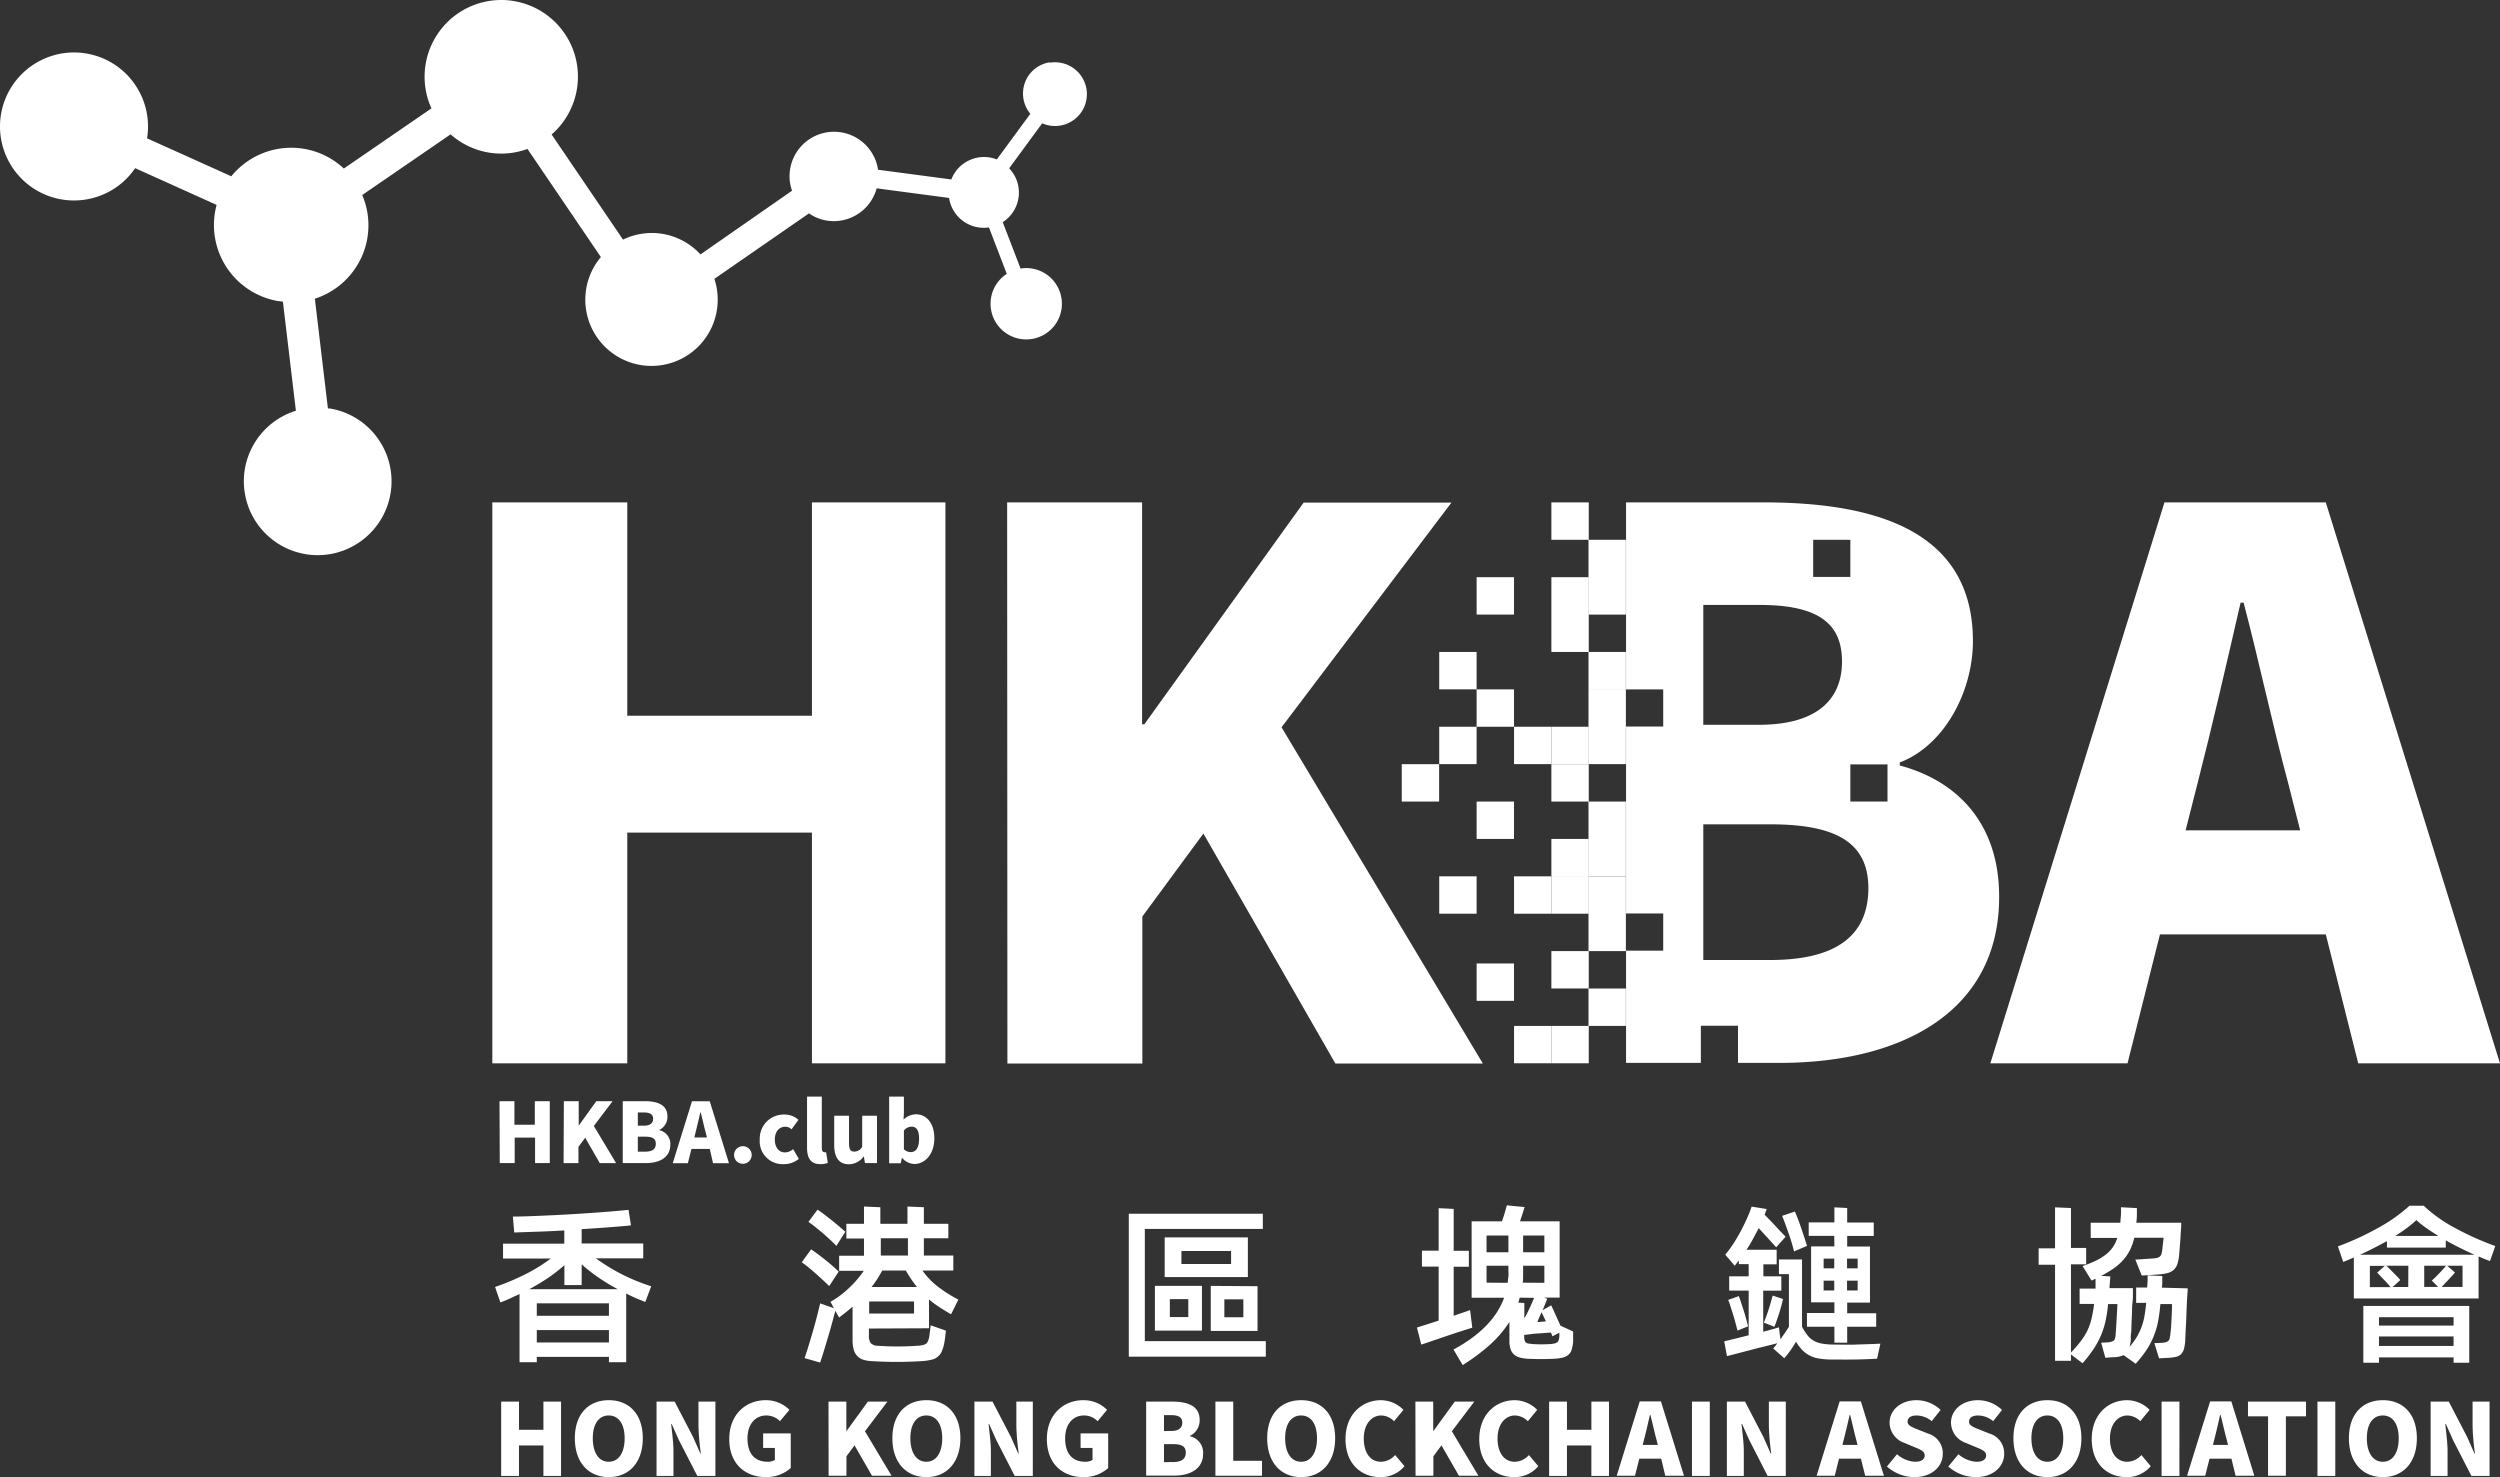 <svg xmlns="http://www.w3.org/2000/svg" width="555" height="328" fill="none"><rect width="100%" height="100%" fill="#333333" stroke="none"/><path fill="#fff" fill-rule="evenodd" d="M109.297 236.055h29.957v-51.218h41v51.218h29.628v-124.52h-29.628v47.363h-41v-47.363h-29.957v124.52Zm114.348.047h29.957v-32.645l13.553-18.408 29.298 51.053h32.738l-44.688-74.646 37.712-49.874h-32.81l-35.355 49.202h-.507v-49.249h-29.957l.059 124.567Zm292.684-28.673h-36.817l-7.2 28.626h-30.453l38.655-124.52h35.815l38.666 124.52h-31.466l-7.2-28.626Zm-8.368-33.634c-3.347-12.386-6.528-27.283-9.875-39.999h-.672c-3.005 13.046-6.352 27.613-9.534 39.999l-2.675 10.535h25.432l-2.676-10.535Z" clip-rule="evenodd"/><path fill="#fff" fill-rule="evenodd" d="M227.57 18.251a6.993 6.993 0 0 1 5.551-4.43l-.059.105a7.052 7.052 0 0 1 7.377 3.618 7.066 7.066 0 0 1-1.025 8.155 7.087 7.087 0 0 1-8.049 1.674l-7.33 9.994a7.792 7.792 0 0 1 2.109 6.305 7.823 7.823 0 0 1-3.535 5.645l3.959 10.3a7.9 7.9 0 0 1 8.898 5.762 7.896 7.896 0 0 1-4.796 9.44 7.911 7.911 0 0 1-9.9-3.783 7.914 7.914 0 0 1 2.734-10.24l-3.959-10.313a7.776 7.776 0 0 1-8.438-4.961 8.434 8.434 0 0 1-.413-1.58l-16.075-2.133a9.868 9.868 0 0 1-8.072 7.178 9.698 9.698 0 0 1-6.954-1.615l-21 14.53c.53 1.604.777 3.277.73 4.974a14.69 14.69 0 0 1-27.035 7.625c-3.5-5.421-3.052-12.504 1.108-17.43l-16.298-24.006a16.93 16.93 0 0 1-17.065-3.24l-19.622 13.47a17.062 17.062 0 0 1-.165 13.823 17.143 17.143 0 0 1-10.347 9.192l2.899 24.372h.412c8.214 1.355 14.095 8.65 13.694 16.97-.412 8.309-6.976 14.991-15.273 15.556-8.297.554-15.71-5.197-17.218-13.376-1.52-8.178 3.335-16.192 11.278-18.643L62.804 66.97c-.33-.035-.66-.117-1.002-.117a17.17 17.17 0 0 1-11.125-6.954 17.147 17.147 0 0 1-2.946-12.786c.094-.554.224-1.096.354-1.627l-18.079-8.155c-4.714 6.918-13.882 9.18-21.283 5.256C1.322 38.651-1.931 29.777 1.168 22c3.112-7.79 11.573-11.985 19.646-9.758 8.073 2.24 13.176 10.194 11.832 18.467l18.703 8.426a17.15 17.15 0 0 1 12.127-6.293 17.085 17.085 0 0 1 12.857 4.573L95.778 24.06a17.025 17.025 0 0 1 .99-15.921 17.015 17.015 0 0 1 13.73-8.12 16.047 16.047 0 0 1 3.606.224 17.011 17.011 0 0 1 13.565 12.162 17.046 17.046 0 0 1-5.209 17.453l15.851 23.335a14.648 14.648 0 0 1 17.194 3.288l20.329-14.142c-.2-.578-.342-1.167-.448-1.756-.518-3.5.872-7 3.63-9.192a9.885 9.885 0 0 1 9.77-1.45 9.861 9.861 0 0 1 6.14 7.743l16.275 2.156a7.737 7.737 0 0 1 4.125-4.325 7.697 7.697 0 0 1 5.963-.118l7.448-10.135a7.045 7.045 0 0 1-1.167-7.012Zm-84.312 270.778a39.282 39.282 0 0 1-2.157-.872 31.304 31.304 0 0 1-2.086-1.002v15.25h-3.83v-1.179h-16.016v1.179h-3.83v-15.132l-2.086.978c-.707.318-1.426.613-2.168.896l-1.179-3.441a54.54 54.54 0 0 0 6.647-2.782 37.598 37.598 0 0 0 5.727-3.535h-10.606v-3.288h13.6v-2.946c-2.122.129-4.149.224-6.07.282l-5.043.177-.307-3.535c1.815 0 3.842-.083 6.093-.177 2.251-.094 4.537-.2 6.882-.342 2.346-.141 4.608-.294 6.812-.459 2.204-.165 4.184-.342 5.893-.519l.542 3.453c-1.485.153-3.17.295-5.056.436-1.886.141-3.877.271-5.893.401v3.182h13.671v3.288h-10.524a42.654 42.654 0 0 0 12.292 6.21l-1.308 3.477Zm-10.454-5.456a36.471 36.471 0 0 1-3.677-2.888v4.596h-3.83v-4.407a36.336 36.336 0 0 1-3.535 2.757 46.27 46.27 0 0 1-4.278 2.57h19.645a47.944 47.944 0 0 1-4.325-2.628Zm-13.635 5.762v2.77h16.016v-2.77h-16.016Zm16.016 5.94h-16.016v2.758h16.016v-2.758Zm48.9-9.768c-.412-.4-.872-.848-1.402-1.331-.531-.483-1.061-.978-1.603-1.462a53.888 53.888 0 0 0-1.626-1.378 23.767 23.767 0 0 0-1.462-1.108l2.074-2.876c.46.307.955.66 1.509 1.073.554.412 1.108.836 1.662 1.284.553.448 1.107.896 1.614 1.344.507.448.955.86 1.344 1.237l-2.11 3.217Zm8.815 9.428v1.532a2.773 2.773 0 0 0 .413 1.721 2.357 2.357 0 0 0 1.65.577c2.84.201 5.704.201 8.544 0a7.388 7.388 0 0 0 1.261-.141 2.03 2.03 0 0 0 .813-.318 1.59 1.59 0 0 0 .471-.672c.142-.377.236-.778.295-1.178 0-.354.094-.707.13-1.061.035-.354.082-.719.129-1.179l3.371 1.179c0 .412-.083.754-.106 1.049-.024.294-.083.683-.154 1.178a9.38 9.38 0 0 1-.542 2.133 3.231 3.231 0 0 1-2.463 2.122c-.778.177-1.567.283-2.357.306a88.513 88.513 0 0 1-10.606 0 8.32 8.32 0 0 1-1.933-.271 3.18 3.18 0 0 1-1.391-.766 3.37 3.37 0 0 1-.872-1.438 7.998 7.998 0 0 1-.283-2.357v-7.283c-.483.436-.978.849-1.473 1.249-.495.401-1.001.766-1.508 1.179l-.849-1.497c-.224.896-.483 1.827-.742 2.793-.259.967-.554 1.957-.849 2.958-.294 1.002-.589 1.98-.884 2.947a87.43 87.43 0 0 1-.895 2.793l-3.453-.99c.283-.825.589-1.756.907-2.805.318-1.049.637-2.122.955-3.218.318-1.096.613-2.168.884-3.229.271-1.06.506-2.027.707-2.899l3.064 1.073-.766-1.414a20.967 20.967 0 0 0 4.077-3.041 22.408 22.408 0 0 0 3.312-3.854h-5.468v-3.335h5.515v-3.83h-3.912v-3.264h3.912v-3.83l3.63.153v3.677h6.022v-3.83l3.642.153v3.677h5.433v3.217h-5.433v3.83h6.54v3.335h-6.847a16.31 16.31 0 0 0 3.383 3.536 30.458 30.458 0 0 0 4.584 2.911l-1.615 3.252a46.834 46.834 0 0 1-2.639-1.603 24.37 24.37 0 0 1-2.263-1.685v6.399l-13.341.059Zm-7.224-18.349a24.642 24.642 0 0 0-1.343-1.32c-.543-.495-1.085-1.001-1.662-1.496-.578-.495-1.179-.967-1.721-1.415a20.388 20.388 0 0 0-1.485-1.096l2.039-2.722c.46.306.955.672 1.509 1.096l1.673 1.296 1.626 1.344 1.356 1.178-1.992 3.135Zm7.283 12.339v2.675h9.958v-2.675h-9.958Zm.53-3.217h10.077a20.766 20.766 0 0 1-1.285-1.744 26.353 26.353 0 0 1-1.178-1.898h-5.257a23.63 23.63 0 0 1-2.357 3.642Zm8.073-6.977v-3.83h-6.022v3.83h6.022Zm52.591-5.907v24.901h26.858v3.453h-30.417v-31.725h29.757v3.371h-26.198Zm12.68 12.645v9.923h-10.441v-9.923h10.441Zm10.195-10.76v8.804H258.56v-8.804h18.468Zm-13.223 17.678v-3.984h-4.101v3.984h4.101Zm9.498-11.785v-2.876h-11.019l-.011 2.876h11.03Zm5.869 4.938v9.923H268.79v-9.994l10.382.071Zm-3.146 6.894v-3.983h-4.219v3.983h4.219Zm50.816 2.314-1.096.342-2.027.648-2.474.825-2.487.849a63.97 63.97 0 0 0-2.062.707l-1.179.377-.955-3.783.613-.2 1.108-.342 1.438-.46 1.662-.542v-11.985h-3.713v-3.536h3.713v-9.428l3.335.154v9.31h3.37v3.535h-3.37v10.878l2.357-.802 1.284-.459.483 3.912Zm22.392.837v2.357a8.622 8.622 0 0 1-.365 1.803 2.357 2.357 0 0 1-.766 1.084 3.37 3.37 0 0 1-1.344.601c-.66.13-1.332.213-2.003.224a56.266 56.266 0 0 1-5.292 0 8.88 8.88 0 0 1-2.015-.271 3.196 3.196 0 0 1-1.332-.683 2.639 2.639 0 0 1-.766-1.179 6.123 6.123 0 0 1-.259-1.956v-4.101a24.806 24.806 0 0 1-4.231 4.985 43.268 43.268 0 0 1-6.152 4.596l-2.027-3.453c5.846-3.147 9.593-6.977 11.231-11.49h-7.212v-16.959h6.706c.247-.613.459-1.237.636-1.874l.483-1.685 3.936.389c-.094.33-.247.789-.436 1.391-.188.601-.388 1.178-.589 1.779h8.804v16.923h-3.442l.684.271c-.153.413-.318.825-.495 1.25l-.53 1.272 1.909-1.072c.283.589.613 1.308 1.001 2.168.389.861.731 1.65 1.073 2.357l2.793 1.273Zm-19.221-17.583h4.855v-3.712h-4.855v3.712Zm4.855 5.362c.047-.495 0-.978 0-1.485v-.884h-4.855v3.76l4.714.035c0-.46.094-.931.141-1.426Zm2.192 5.822 1.344.082v3.406c.153-.247.33-.565.518-.931.189-.365.389-.766.578-1.178l.577-1.261c.189-.436.354-.837.507-1.179l-3.218-.047c-.07.33-.176.707-.306 1.108Zm5.787-8.191h-4.714v2.334c0 .495-.001.966-.118 1.426l4.832.035v-3.795Zm-4.714-6.705v3.712h4.714v-3.712h-4.714Zm6.953 23.958c.235-.035.447-.141.636-.282.153-.142.271-.319.33-.519.071-.283.118-.566.13-.86a1.865 1.865 0 0 1 0-.366v-.365l-1.532.802-.342-.837-1.297.094-1.532.118c-.542 0-1.084.082-1.614.153l-1.497.165v.307c-.012.294.024.577.083.86.035.2.153.389.306.518.177.142.389.224.613.248.247 0 .577.071.954.106 1.238.071 2.487.071 3.725 0h.07c.33-.024.648-.071.967-.142Zm-3.383-5.751c-.153.33-.294.719-.424 1.002l1.921-.153-.966-2.027c-.201.436-.377.848-.531 1.178Zm65.088 5.997c1.792 0 3.536.071 5.327 0 1.791-.07 3.536-.094 5.327-.2l-.731 3.335c-1.732.106-3.453.165-5.162.189-1.708.023-3.441 0-5.173 0a17.851 17.851 0 0 1-2.499-.212 6.719 6.719 0 0 1-2.003-.613 6.636 6.636 0 0 1-1.674-1.179 9.682 9.682 0 0 1-1.484-1.968 22.332 22.332 0 0 1-2.605 3.677l-2.451-2.145.919-1.178-2.593.648c-1.037.247-2.086.518-3.158.801l-3.088.802-2.357.613-.613-3.289 2.275-.553 3.158-.79v-9.923h-4.325v-3.158h4.325v-2.711h-2.18v-.825l-.919 1.179-2.098-2.452a28.002 28.002 0 0 0 1.744-2.357 41.28 41.28 0 0 0 1.627-2.745c.518-.955.978-1.921 1.414-2.876.401-.884.766-1.78 1.072-2.699l3.335.542-.459 1.261a88.09 88.09 0 0 1 2.428 2.522c.848.92 1.602 1.721 2.239 2.357l-2.098 2.357c-.542-.613-1.179-1.296-1.862-2.062l-2.015-2.192c-.436.825-.861 1.638-1.297 2.439a22.539 22.539 0 0 1-1.426 2.357h6.706v3.229h-2.946v2.676h3.983v3.182h-4.019v9.121l2.016-.554a27.72 27.72 0 0 0 1.473-.448l.188 1.615.154 1.037.942-1.343c.319-.46.625-.931.931-1.426v-11.679h-2.215v-3.253h5.126v14.943c.342.649.743 1.261 1.179 1.851.365.471.801.872 1.308 1.178.554.33 1.155.554 1.779.672.814.153 1.65.236 2.475.247Zm-20.765-10.759c.177.483.365 1.025.554 1.602.189.578.377 1.179.577 1.792.201.613.354 1.178.507 1.756.153.577.295 1.096.424 1.555l-2.357.955-.424-1.603a46.929 46.929 0 0 0-.507-1.803c-.188-.625-.388-1.178-.577-1.803-.189-.625-.377-1.12-.554-1.615l2.357-.836Zm5.551 5.892a43.09 43.09 0 0 0 1.096-3.04c.353-1.085.624-2.074.86-2.97l2.298.766a35.404 35.404 0 0 1-.848 3.123c-.366 1.131-.707 2.157-1.073 3.04l-2.333-.919Zm6.706-15.815c-.13-.507-.295-1.12-.495-1.815a35.495 35.495 0 0 0-.696-2.145c-.259-.719-.507-1.438-.766-2.133l-.683-1.803 2.828-.955c.2.483.436 1.061.695 1.721.26.66.495 1.355.743 2.074.247.719.471 1.414.695 2.086l.554 1.744-2.875 1.226Zm8.921-3.453h-5.669v-2.982h5.704v-3.347l2.84.153v3.218h5.893v2.981h-5.893v2.357h5.056v12.445h-5.056v2.357h6.435v2.994h-6.435v3.535h-2.84v-3.535h-6.093v-3.053h6.093v-2.357h-5.174v-12.421h5.174l-.035-2.345Zm-2.357 7.212h2.357v-2.157h-2.357v2.157Zm2.357 2.734h-2.357v2.18h2.357v-2.18Zm2.84-2.734h2.357v-2.157h-2.357v2.157Zm2.357 2.734h-2.357v2.18h2.357v-2.18Zm67.507 1.556c.117-.482.117-.954.117-1.401v-1.179l-3.252-.153c0 .271.012.67 0 1.178-.012.506-.095 1.014-.095 1.532h-2.451v3.406h2.228a35.729 35.729 0 0 1-.401 3.029 13.922 13.922 0 0 1-.695 2.487 13.003 13.003 0 0 1-1.073 2.18 14.57 14.57 0 0 1-1.544 2.074c.095-.271.165-.554.201-.848.094-.307.094-.825.094-1.026 0-.2-.035-.602.059-1.178.094-.579.059-1.285.094-2.004.035-.719.071-1.545.106-2.357.035-.813 0-1.602.106-2.357.106-.754.106-1.426.106-2.015v-1.261h-5.209l.189-2.604-2.027-.119a24.375 24.375 0 0 0 2.864-1.72 12.454 12.454 0 0 0 2.109-1.897 10.493 10.493 0 0 0 1.461-2.204c.401-.849.708-1.732.92-2.652h6.505l-.306 2.77a5.07 5.07 0 0 1-.201.931 1.234 1.234 0 0 1-.424.554 1.887 1.887 0 0 1-.754.271c-.389.059-.79.094-1.179.116l-3.406.224 1.415 3.536 3.405-.224c.731-.035 1.462-.14 2.181-.295a3.354 3.354 0 0 0 1.461-.706c.401-.353.695-.813.86-1.319a8.65 8.65 0 0 0 .401-2.122c.024-.307.071-.778.118-1.402.047-.625.106-1.308.153-2.017.047-.706.071-1.389.13-2.062.059-.671.059-1.189.059-1.578h-9.959c.047-.579.118-1.19.118-1.838v-1.415l-3.535-.188c0 .448.035.99 0 1.626-.036.637-.13 1.236-.13 1.815h-6.588v3.371h5.893a7.195 7.195 0 0 1-1.014 2.097 7.334 7.334 0 0 1-1.567 1.627c-.684.518-1.426.978-2.204 1.343-.943.448-1.921.836-2.911 1.179l1.992 3.217.459-.212c.142-.059.283-.13.425-.201v2.192h-3.536v3.405h3.217a27.943 27.943 0 0 1-.577 3.277c-.212.92-.53 1.815-.931 2.674a13.122 13.122 0 0 1-1.485 2.357 24.932 24.932 0 0 1-2.145 2.476v-19.574h3.371v-3.642h-3.371v-8.852l-3.535-.152v9.098h-3.642v3.642h3.642v21.33h3.535v-1.415l2.569 1.958a29.058 29.058 0 0 0 2.452-3.16c.636-.965 1.19-1.99 1.65-3.052a17.882 17.882 0 0 0 1.013-3.216c.259-1.226.448-2.463.554-3.712h2.074c0 .2-.024.624-.059 1.261-.035.636-.082 1.331-.118 2.038-.035.707-.082 1.378-.118 2.039-.035.66-.094 1.107-.094 1.366-.047.767-.2 1.237-.459 1.438a3.097 3.097 0 0 1-1.45.365l-1.308.072.919 3.335 1.768-.118a5.758 5.758 0 0 0 2.298-.459l2.675 1.92a28.771 28.771 0 0 0 2.357-2.993 17.489 17.489 0 0 0 2.569-6.199c.259-1.343.448-2.7.554-4.065h2.569c0 .106.024.517 0 1.178-.023.66-.059 1.391-.094 2.169a73.198 73.198 0 0 1-.13 2.156c-.047.625-.118 1.025-.118 1.179a8.113 8.113 0 0 1-.165.941 1.11 1.11 0 0 1-.306.554 1.315 1.315 0 0 1-.542.284c-.295.083-.589.13-.896.142l-1.65.07 1.037 3.37 2.063-.106a9.75 9.75 0 0 0 1.65-.211 2.292 2.292 0 0 0 1.178-.613c.307-.33.531-.743.648-1.179.165-.649.26-1.308.283-1.968.036-.766.059-1.661.118-2.651.059-.99.106-2.016.142-3.076.035-1.061.082-2.087.129-3.088.047-1.002.153-1.875.153-2.64l-5.762-.154Zm72.872-5.903a31.08 31.08 0 0 1-2.534-1.037v9.345h-27.695v-9.11l-1.178.519c-.389.165-.79.318-1.179.471l-1.178-3.441a65.111 65.111 0 0 0 9.027-4.16 36.09 36.09 0 0 0 6.871-4.879h3.134a32.731 32.731 0 0 0 6.777 4.844 64.817 64.817 0 0 0 9.121 4.113l-1.166 3.335Zm-9.817-4.596v1.602h-13.058v-1.449a90.686 90.686 0 0 1-2.876 1.532 76.526 76.526 0 0 1-3.099 1.497h25.397a76.399 76.399 0 0 1-6.364-3.182Zm-18.302 14.554h23.511v12.61h-3.477v-1.179h-16.558v1.179h-3.476v-12.61Zm4.572-5.822c-.601-.613-1.108-1.178-1.508-1.567l1.685-1.497h-3.3v4.714h4.596a19.572 19.572 0 0 0-1.473-1.65Zm-1.096 10.194h16.558v-1.874h-16.558v1.874Zm16.558 2.416h-16.558v2.098h16.558v-2.098Zm-14.896-15.709 1.52 1.532c.601.613 1.179 1.178 1.544 1.65l-1.685 1.532h3.453l.023-4.714h-4.855Zm4.584-8.415a33.17 33.17 0 0 1-2.64 1.792h9.582a45.486 45.486 0 0 1-2.711-1.768 21.547 21.547 0 0 1-2.157-1.721v-.035c-.66.613-1.355 1.19-2.074 1.732Zm6.329 10.925c.306-.295.589-.589.872-.896l.813-.884.648-.73h-4.867v4.714h3.099l-1.414-1.414.849-.79Zm2.557-2.51 1.733 1.496-.578.672c-.236.26-.483.542-.754.825l-.837.872-.79.849h4.644v-4.714h-3.418Zm-432.011 46.664h3.96v-6.764h5.421v6.764h3.912V311.16h-3.912v6.258h-5.421v-6.258h-3.96v16.499Zm16.359-8.365c0-5.398 3.053-8.45 7.543-8.45s7.542 3.076 7.542 8.45c0 5.374-3.052 8.626-7.542 8.626s-7.543-3.229-7.543-8.626Zm7.519-5.056c-2.192 0-3.535 1.874-3.535 5.056s1.331 5.22 3.535 5.22 3.536-2.003 3.536-5.22c0-3.182-1.344-5.056-3.536-5.056Zm10.614 13.421h3.759v-5.468c0-1.98-.33-4.243-.506-6.081h.106l1.614 3.606 4.078 7.943h4.019V311.16h-3.76v5.433c.059 2.039.236 4.078.53 6.093h-.106l-1.614-3.653-4.09-7.873h-4.03v16.499Zm24.304.26a8.225 8.225 0 0 0 5.491-2.004v-7.707h-6.128v3.229h2.605v2.663a2.826 2.826 0 0 1-1.568.413c-3.052 0-4.513-1.968-4.513-5.174 0-3.205 1.744-5.103 4.183-5.103 1.144 0 2.24.46 3.029 1.273l2.098-2.522a7.352 7.352 0 0 0-5.268-2.145c-4.396 0-8.085 3.147-8.085 8.627 0 5.574 3.583 8.45 8.156 8.45Zm13.899-.307h3.96v-4.313l1.791-2.428 3.878 6.741h4.336l-5.892-9.864 4.985-6.588h-4.337l-4.714 6.494h-.071v-6.494h-3.959l.023 16.452Zm14.156-8.318c0-5.398 3.064-8.45 7.555-8.45 4.49 0 7.542 3.076 7.542 8.45 0 5.374-3.052 8.626-7.542 8.626-4.491 0-7.555-3.229-7.555-8.626Zm7.531-5.056c-2.18 0-3.536 1.874-3.536 5.056s1.332 5.22 3.536 5.22c2.204 0 3.535-2.003 3.535-5.22 0-3.182-1.355-5.056-3.535-5.056Zm10.68 13.421h3.654v-5.468c0-1.98-.33-4.243-.507-6.081h.106l1.615 3.606 4.077 7.943h4.019V311.16h-3.654v5.433c.059 2.039.236 4.078.531 6.093h-.106l-1.615-3.653-4.101-7.873h-4.019v16.499Zm24.218.26a8.137 8.137 0 0 0 5.48-2.004v-7.707h-6.128v3.229h2.651v2.663a2.914 2.914 0 0 1-1.567.413c-3.052 0-4.514-1.968-4.514-5.174 0-3.205 1.744-5.103 4.172-5.103a4.182 4.182 0 0 1 3.041 1.273l2.097-2.522a7.348 7.348 0 0 0-5.267-2.145c-4.396 0-8.097 3.147-8.097 8.627 0 5.574 3.583 8.45 8.132 8.45Zm13.907-16.759h5.751c3.406 0 6.129.908 6.129 4.066a3.836 3.836 0 0 1-2.145 3.535v.095a3.715 3.715 0 0 1 2.911 3.865c0 3.359-2.852 4.867-6.435 4.867h-6.211V311.16Zm8.026 4.667c0-1.12-.766-1.662-2.428-1.662h-1.638v3.536l1.638-.024c1.674 0 2.428-.73 2.428-1.85Zm.778 6.659c0-1.415-.955-1.886-2.876-1.886h-1.968v3.995l1.968-.012c1.898 0 2.876-.683 2.876-2.097Zm6.571 5.126h10.348V324.3h-6.388v-13.14h-3.96v16.452Zm11.5-8.318c0-5.398 3.053-8.45 7.543-8.45s7.542 3.076 7.542 8.45c0 5.374-3.052 8.626-7.542 8.626s-7.543-3.229-7.543-8.626Zm7.519-5.056c-2.192 0-3.535 1.874-3.535 5.056s1.331 5.22 3.535 5.22 3.536-2.003 3.536-5.22c0-3.182-1.344-5.056-3.536-5.056Zm17.583 13.682a6.832 6.832 0 0 0 5.374-2.428l-2.074-2.474a4.311 4.311 0 0 1-3.146 1.496c-2.322 0-3.819-1.968-3.819-5.173 0-3.206 1.744-5.103 3.866-5.103a4.08 4.08 0 0 1 2.852 1.273l2.086-2.522a7.06 7.06 0 0 0-4.997-2.145c-4.184 0-7.861 3.146-7.861 8.626 0 5.575 3.547 8.45 7.719 8.45Zm7.832-.308h3.96v-4.313l1.791-2.428 3.877 6.741h4.326l-5.893-9.864 4.985-6.588h-4.337l-4.714 6.494h-.07v-6.494h-3.96l.035 16.452Zm21.875.308a6.832 6.832 0 0 0 5.374-2.428l-2.086-2.474a4.284 4.284 0 0 1-3.134 1.496c-2.322 0-3.831-1.968-3.831-5.173 0-3.206 1.745-5.103 3.866-5.103a4.182 4.182 0 0 1 2.864 1.273l2.074-2.522a7.057 7.057 0 0 0-4.997-2.145c-4.184 0-7.861 3.146-7.861 8.626 0 5.575 3.548 8.45 7.731 8.45Zm7.777-.261h3.96v-6.764h5.421v6.764h3.913V311.16h-3.913v6.258h-5.421v-6.258h-3.96v16.499Zm24.884-3.826h-4.867l-.955 3.783h-4.054l5.103-16.499h4.714l5.115 16.499h-4.16l-.896-3.783Zm-1.108-4.443c-.436-1.638-.86-3.606-1.296-5.291h-.095c-.4 1.732-.836 3.653-1.261 5.291l-.353 1.391h3.359l-.354-1.391Zm7.935 8.269h3.96V311.16h-3.96v16.499Zm7.75 0h3.76v-5.468c0-1.98-.33-4.243-.507-6.081h.118l1.614 3.606 4.066 7.943h4.031V311.16h-3.76v5.433c.059 2.039.236 4.078.53 6.093h-.117l-1.615-3.653-4.089-7.873h-4.031v16.499Zm29.763-3.826h-4.868l-.942 3.783h-4.031l5.115-16.499h4.714l5.114 16.499h-4.16l-.942-3.783Zm-1.108-4.443c-.436-1.638-.861-3.606-1.297-5.291h-.094c-.401 1.732-.837 3.653-1.261 5.291l-.353 1.391h3.358l-.353-1.391Zm12.993 8.53c3.924 0 6.281-2.404 6.281-5.15a4.55 4.55 0 0 0-3.252-4.513l-2.063-.814c-1.449-.577-2.498-.954-2.498-1.838 0-.884.789-1.367 1.968-1.367a5.342 5.342 0 0 1 3.394 1.261l1.968-2.487a7.713 7.713 0 0 0-5.362-2.168c-3.488 0-5.963 2.215-5.963 4.985a4.836 4.836 0 0 0 3.335 4.513l2.098.884c1.461.59 2.357.967 2.357 1.851 0 .883-.684 1.437-2.145 1.437a6.612 6.612 0 0 1-3.995-1.673l-2.24 2.722a9.23 9.23 0 0 0 6.117 2.357Zm13.633 0c3.924 0 6.281-2.404 6.281-5.15a4.549 4.549 0 0 0-3.253-4.513l-2.05-.814c-1.461-.577-2.499-.954-2.499-1.838 0-.884.79-1.367 1.969-1.367a5.31 5.31 0 0 1 3.382 1.261l1.968-2.487a7.684 7.684 0 0 0-5.35-2.168c-3.501 0-5.975 2.215-5.975 4.985a4.835 4.835 0 0 0 3.335 4.513l2.109.884c1.45.59 2.357.967 2.357 1.851 0 .883-.683 1.437-2.145 1.437a6.648 6.648 0 0 1-4.007-1.673l-2.239 2.722a9.23 9.23 0 0 0 6.117 2.357Zm8.336-8.626c0-5.398 3.053-8.45 7.543-8.45s7.542 3.076 7.542 8.45c0 5.374-3.052 8.626-7.542 8.626s-7.543-3.229-7.543-8.626Zm7.531-5.056c-2.18 0-3.536 1.874-3.536 5.056s1.32 5.22 3.536 5.22 3.535-2.003 3.535-5.22c0-3.182-1.355-5.056-3.535-5.056Zm17.571 13.682a6.832 6.832 0 0 0 5.374-2.428l-2.074-2.474a4.31 4.31 0 0 1-3.146 1.496c-2.322 0-3.831-1.968-3.831-5.173 0-3.206 1.756-5.103 3.878-5.103a4.13 4.13 0 0 1 2.852 1.273l2.074-2.522a7.057 7.057 0 0 0-4.997-2.145c-4.184 0-7.849 3.146-7.849 8.626 0 5.575 3.536 8.45 7.719 8.45Zm7.789-.261h3.96V311.16h-3.96v16.499Zm15.508-3.826h-4.867l-.954 3.783h-4.031l5.115-16.499h4.714l5.103 16.499h-4.16l-.92-3.783Zm-1.107-4.443c-.448-1.638-.861-3.606-1.308-5.291h-.095a219.124 219.124 0 0 1-1.249 5.291l-.365 1.391h3.37l-.353-1.391Zm9.233 8.222h3.96v-13.187h4.467v-3.265h-12.881v3.265h4.454v13.187Zm10.968.047h3.959V311.16h-3.959v16.499Zm6.984-8.365c0-5.398 3.052-8.45 7.542-8.45s7.543 3.076 7.543 8.45c0 5.374-3.053 8.626-7.543 8.626s-7.542-3.229-7.542-8.626Zm7.519-5.056c-2.192 0-3.536 1.874-3.536 5.056s1.332 5.22 3.536 5.22c2.204 0 3.535-2.003 3.535-5.22 0-3.182-1.343-5.056-3.535-5.056Zm10.622 13.421h3.759v-5.468c0-1.98-.33-4.243-.507-6.081h.118l1.615 3.606 4.065 7.943h4.031V311.16h-3.771v5.433c.059 2.039.235 4.078.542 6.093h-.118l-1.615-3.653-4.089-7.873h-4.03v16.499ZM421.748 169.941c12.598 3.347 22.097 12.716 22.061 29.191 0 25.444-21.602 36.828-48.707 36.828h-9.263v-8.249h-8.25v8.249h-16.605v-24.913h8.25v-8.25h-8.25v-41.506h8.25v-8.25h-8.25v-41.506h30.641c25.774 0 46.363 6.858 46.363 30.794 0 11.042-6.199 23.098-16.24 26.94v.672Zm-19.221-41.86h8.249v-8.25h-8.249v8.25Zm-24.395 32.821h12.386c12.716 0 18.408-5.516 18.408-14.06 0-8.862-5.857-12.551-18.408-12.551h-12.386v26.611Zm14.837 52.219c14.389 0 21.755-5.197 21.814-15.898 0-10.206-7.201-14.224-21.755-14.224h-14.896v30.122h14.896-.059Zm26.057-43.428h-8.25v8.25h8.25v-8.25Zm-74.62-49.862h8.297v-8.296h-8.297v8.296Zm8.242 8.3h8.297v-8.297h-8.297v8.297Zm0 8.304h8.297v-8.296h-8.297v8.296Z" clip-rule="evenodd"/><path fill="#fff" fill-rule="evenodd" d="M344.406 136.435h8.297v-8.296h-8.297v8.296Zm-16.594 0h8.297v-8.296h-8.297v8.296Zm-16.624 41.51h8.296v-8.297h-8.296v8.297Zm8.32 24.899h8.296v-8.297h-8.296v8.297Zm24.898-58.108h8.297v-8.297h-8.297v8.297Z" clip-rule="evenodd"/><path fill="#fff" fill-rule="evenodd" d="M352.648 153.031h8.297v-8.297h-8.297v8.297Zm0 8.307h8.297v-8.297h-8.297v8.297Zm0 8.297h8.297v-8.297h-8.297v8.297Z" clip-rule="evenodd"/><path fill="#fff" fill-rule="evenodd" d="M344.406 169.635h8.297v-8.297h-8.297v8.297Z" clip-rule="evenodd"/><path fill="#fff" fill-rule="evenodd" d="M336.117 169.635h8.297v-8.297h-8.297v8.297Zm8.289 8.31h8.297v-8.297h-8.297v8.297Zm-16.594-16.607h8.297v-8.297h-8.297v8.297Zm-8.304-8.307h8.296v-8.297h-8.296v8.297Zm0 16.604h8.296v-8.297h-8.296v8.297Zm8.304 16.607h8.297v-8.297h-8.297v8.297Zm0 35.945h8.297v-8.296h-8.297v8.296Zm24.836-35.945h8.297v-8.297h-8.297v8.297Zm0 8.297h8.297v-8.297h-8.297v8.297Z" clip-rule="evenodd"/><path fill="#fff" fill-rule="evenodd" d="M344.406 194.539h8.297v-8.297h-8.297v8.297Zm0 8.305h8.297v-8.297h-8.297v8.297Z" clip-rule="evenodd"/><path fill="#fff" fill-rule="evenodd" d="M336.117 202.844h8.297v-8.297h-8.297v8.297Zm16.531 0h8.297v-8.297h-8.297v8.297Zm0 8.3h8.297v-8.296h-8.297v8.296Z" clip-rule="evenodd"/><path fill="#fff" fill-rule="evenodd" d="M344.406 219.438h8.297v-8.295h-8.297v8.295Zm8.242 8.312h8.297v-8.297h-8.297v8.297Zm-8.242 8.299h8.297v-8.297h-8.297v8.297Z" clip-rule="evenodd"/><path fill="#fff" fill-rule="evenodd" d="M336.117 236.049h8.297v-8.297h-8.297v8.297ZM110.95 258.2h3.311v-5.657h4.525v5.657h3.265v-13.741h-3.323v5.233h-4.526v-5.233h-3.311l.059 13.741Zm14.226-13.741h3.3v5.433l3.901-5.433h3.618l-4.16 5.504 4.938 8.249h-3.618l-3.241-5.633-1.497 2.027v3.606h-3.3l.059-13.753Zm13.074 0h4.808c2.84 0 5.115.754 5.115 3.394a3.214 3.214 0 0 1-1.791 2.982v.07a3.102 3.102 0 0 1 2.427 3.229c0 2.805-2.357 4.066-5.374 4.066h-5.185v-13.741Zm6.741 3.901c0-.943-.648-1.391-2.027-1.391h-1.367v2.935h1.367c1.402 0 2.027-.601 2.027-1.544Zm.601 5.551c0-1.191-.801-1.568-2.357-1.568h-1.638v3.324h1.638c1.591 0 2.357-.566 2.357-1.756Zm11.974 1.154H153.5l-.79 3.159h-3.358l4.266-13.742h3.948l4.266 13.742h-3.536l-.73-3.159Zm-.92-3.724c-.377-1.367-.718-3.005-1.096-4.407h-.07a245.31 245.31 0 0 1-1.049 4.407l-.295 1.179h2.805l-.295-1.179Zm7.293 6.765a1.993 1.993 0 0 0 1.956 0 1.979 1.979 0 0 0 .979-1.697c0-.695-.378-1.343-.979-1.697a1.988 1.988 0 0 0-1.956 0 1.98 1.98 0 0 0-.978 1.697c0 .696.377 1.344.978 1.697Zm6.105-1.242a5.072 5.072 0 0 0 3.83 1.58 5.204 5.204 0 0 0 3.465-1.179l-1.261-2.157a2.89 2.89 0 0 1-1.827.731c-1.296 0-2.239-1.084-2.239-2.84 0-1.756.919-2.864 2.357-2.864a1.976 1.976 0 0 1 1.355.578l1.532-2.11a4.564 4.564 0 0 0-3.064-1.178 5.396 5.396 0 0 0-3.971 1.555 5.382 5.382 0 0 0-1.556 3.972 5.088 5.088 0 0 0 1.379 3.912Zm12.113 1.574a4.271 4.271 0 0 0 1.627-.283l-.389-2.357a1.855 1.855 0 0 1-.365 0c-.26 0-.59-.2-.59-.884v-11.467h-3.276v11.337c0 2.204.743 3.677 2.993 3.654Zm6.267.023a4.034 4.034 0 0 0 3.277-1.697h.082l.236 1.438h2.675v-10.513h-3.288v6.895a1.991 1.991 0 0 1-1.744 1.072c-.79 0-1.179-.412-1.179-1.874v-6.093h-3.288v6.506c0 2.616.978 4.266 3.229 4.266Zm11.866-1.39h-.071l-.259 1.178h-2.569v-14.802h3.276v3.536l-.083 1.567a4.136 4.136 0 0 1 2.723-1.178c2.51 0 4.113 2.109 4.113 5.326 0 3.63-2.157 5.704-4.408 5.704a3.68 3.68 0 0 1-2.722-1.331Zm2.05-6.953a2.202 2.202 0 0 0-1.673.883v4.149c.424.4.99.624 1.567.613.99 0 1.803-.825 1.803-2.935 0-1.85-.53-2.71-1.697-2.71Z" clip-rule="evenodd"/></svg>
